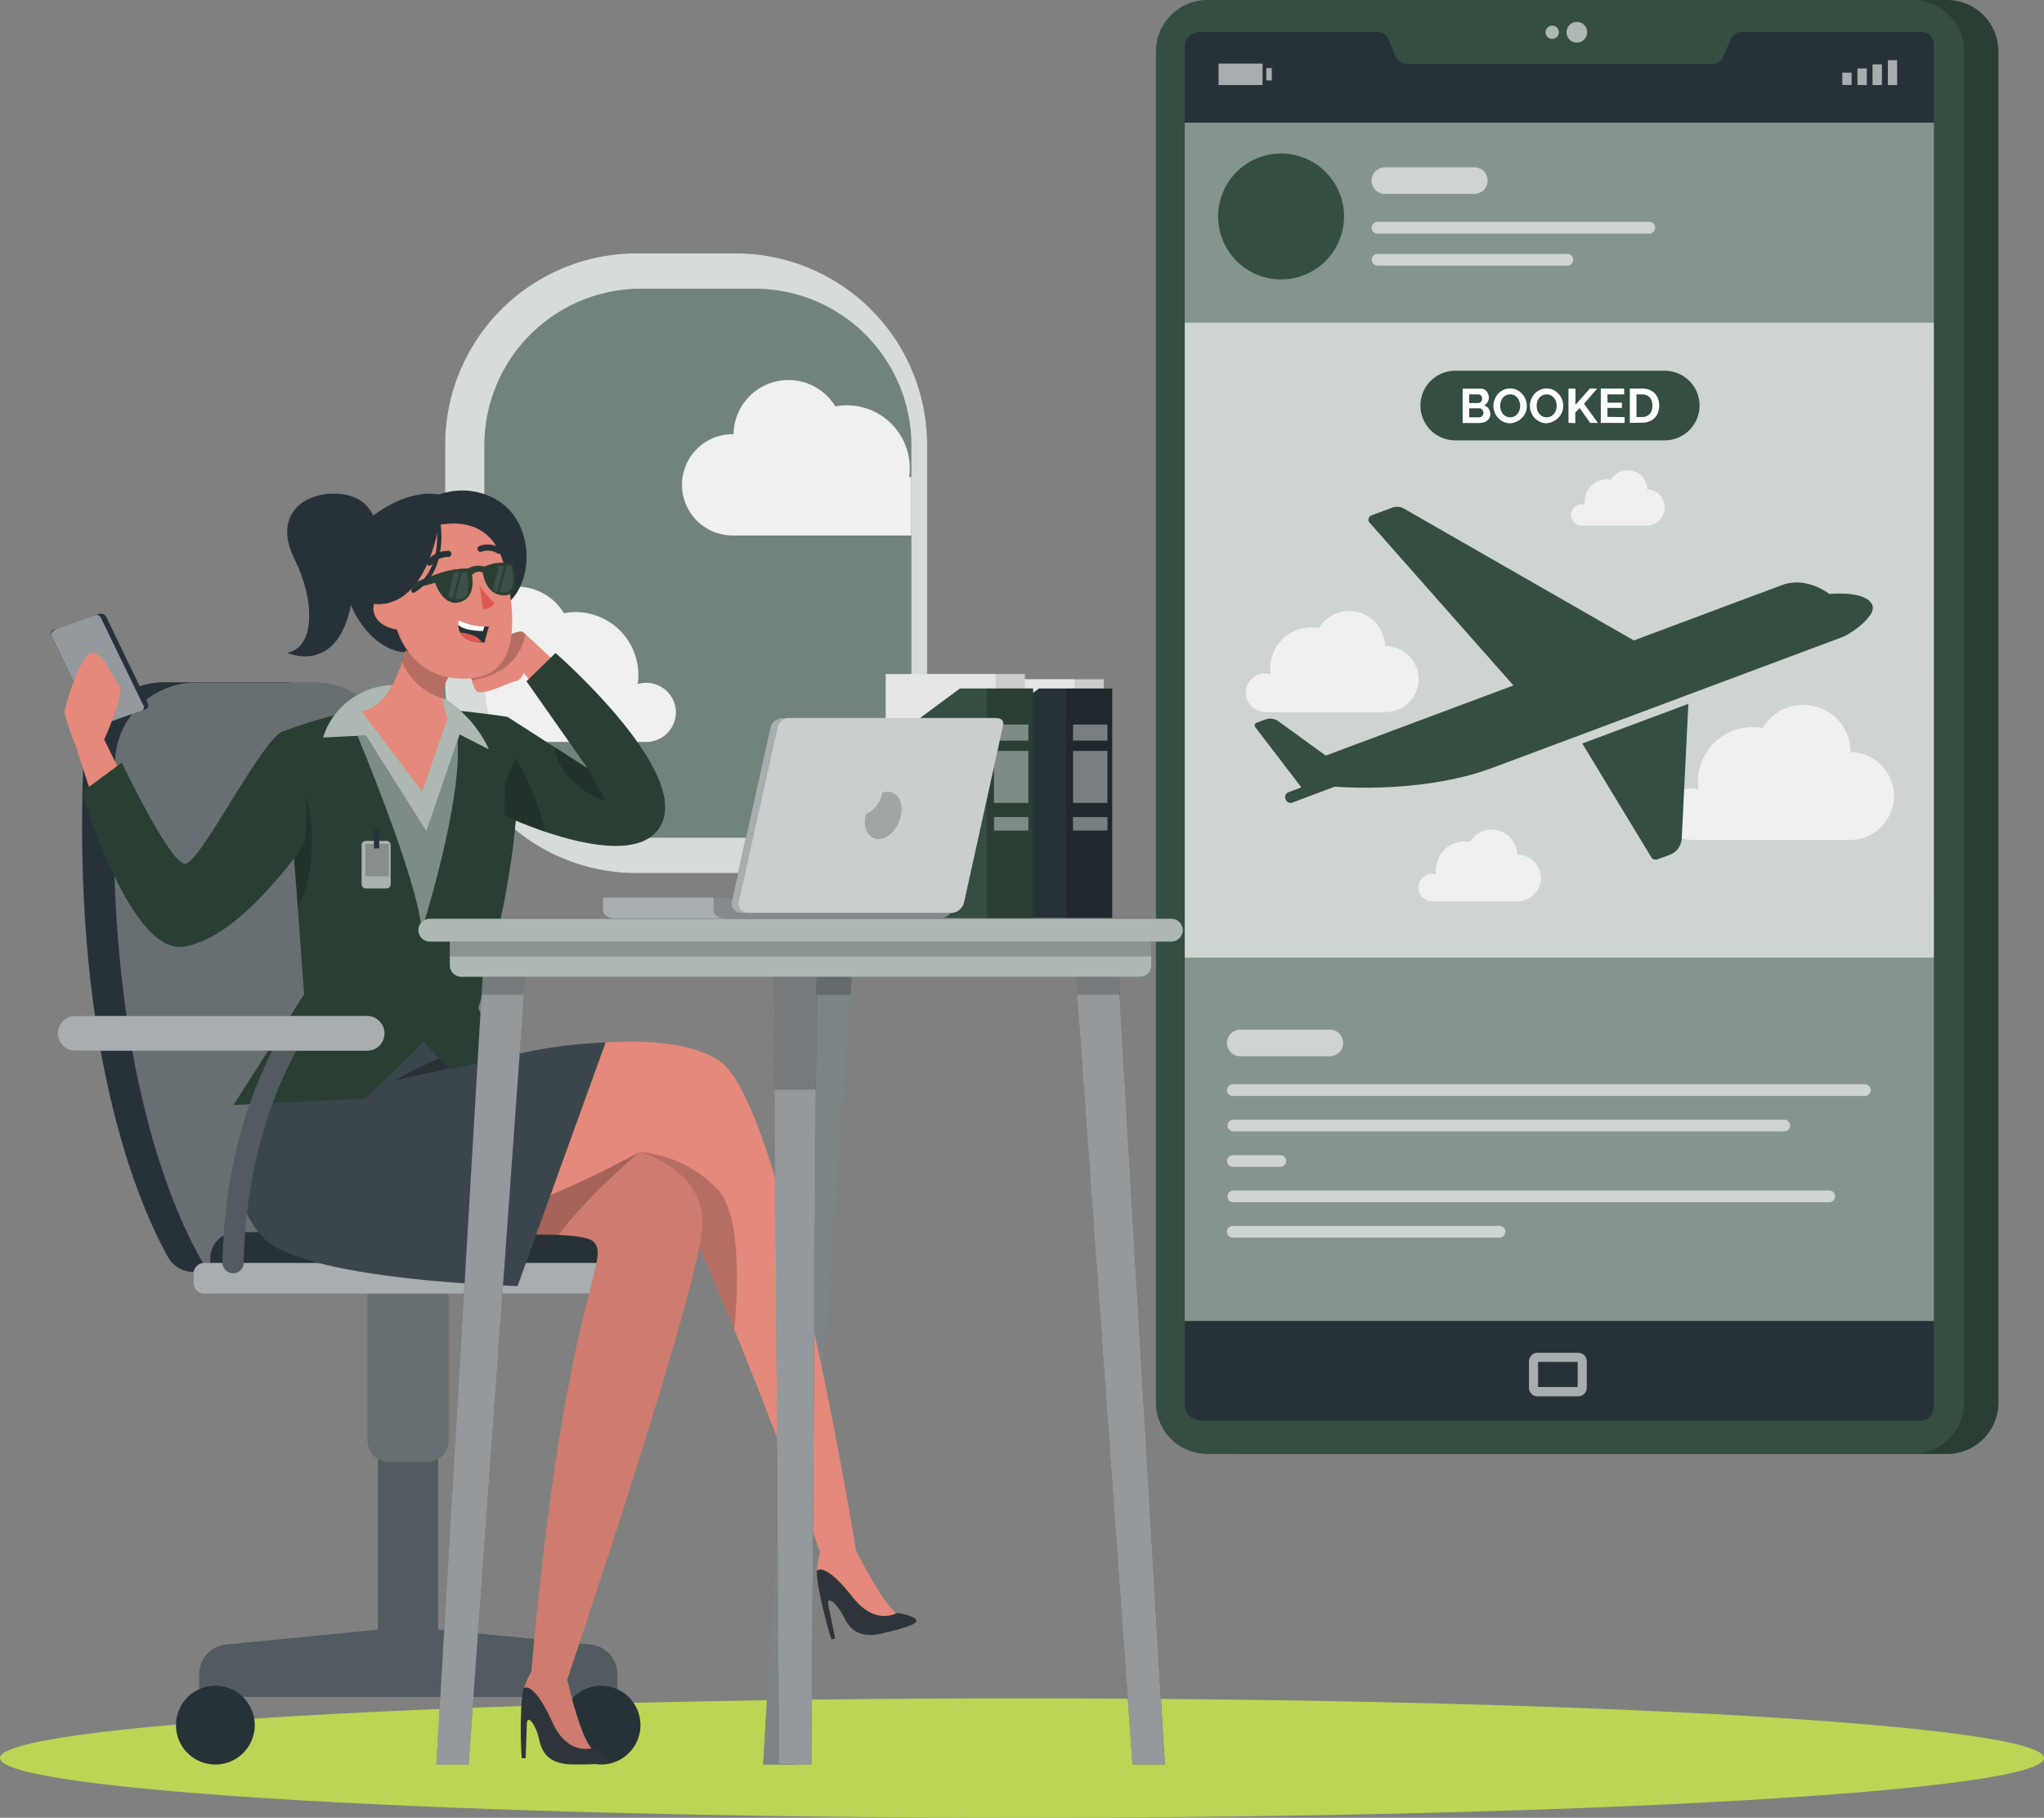 <svg xmlns="http://www.w3.org/2000/svg" width="242.215" height="215.35" viewBox="0 0 242.215 215.35">
  <rect x="0" y="0" width="242.215" height="215.35" fill="#808080" stroke="none"/>
  <g id="fast-booking" transform="translate(-26.484 -13.117)">
    <path id="Trazado_229" data-name="Trazado 229" d="M147.591,179.3c66.886,0,121.107-3.165,121.107-7.071s-54.221-7.071-121.107-7.071-121.107,3.165-121.107,7.071S80.705,179.3,147.591,179.3Z" transform="translate(0 49.163)" fill="#bbd654"/>
    <path id="Trazado_230" data-name="Trazado 230" d="M100.772,35.8H89.03A22.687,22.687,0,0,0,66.344,58.482V86.534A22.686,22.686,0,0,0,89.03,109.221h11.743A22.686,22.686,0,0,0,123.46,86.534V58.482A22.687,22.687,0,0,0,100.773,35.8Z" transform="translate(12.889 7.333)" fill="#344e41"/>
    <path id="Trazado_231" data-name="Trazado 231" d="M100.772,35.8H89.03A22.687,22.687,0,0,0,66.344,58.482V86.534A22.686,22.686,0,0,0,89.03,109.221h11.743A22.686,22.686,0,0,0,123.46,86.534V58.482A22.687,22.687,0,0,0,100.773,35.8Z" transform="translate(12.889 7.333)" fill="#fff" opacity="0.8"/>
    <path id="Trazado_232" data-name="Trazado 232" d="M101.891,38.968H88.418A18.557,18.557,0,0,0,69.861,57.526V85.44A18.557,18.557,0,0,0,88.418,104H101.89A18.557,18.557,0,0,0,120.449,85.44V57.524a18.557,18.557,0,0,0-18.557-18.557Z" transform="translate(14.026 8.359)" fill="#344e41"/>
    <path id="Trazado_233" data-name="Trazado 233" d="M120.45,57.526v27.94a18.556,18.556,0,0,1-18.559,18.557H88.42A18.564,18.564,0,0,1,69.856,85.465V57.524A18.557,18.557,0,0,1,88.413,38.967h13.473A18.559,18.559,0,0,1,120.45,57.524Z" transform="translate(14.024 8.359)" fill="#fff" opacity="0.3"/>
    <path id="Trazado_234" data-name="Trazado 234" d="M120.45,58.6v6.953H99.277a6,6,0,1,1,0-12h.106a6.508,6.508,0,0,1,12.066-3.291,7.445,7.445,0,0,1,8.739,8.4Zm-27.9,27.9a3.516,3.516,0,0,1-3.41,3.511H71.324a18.379,18.379,0,0,1-1.468-7.19V72.884a6.5,6.5,0,0,1,9.426,1.874,7.714,7.714,0,0,1,1.374-.131,7.452,7.452,0,0,1,7.371,8.526,3.582,3.582,0,0,1,1.006-.144A3.517,3.517,0,0,1,92.555,86.5Z" transform="translate(14.024 11.002)" fill="#f0f0f0"/>
    <path id="Trazado_235" data-name="Trazado 235" d="M139.156,185.368h83.587a6.09,6.09,0,0,0,6.09-6.09V19.206a6.09,6.09,0,0,0-6.089-6.089H139.156a6.09,6.09,0,0,0-6.09,6.09V179.278a6.09,6.09,0,0,0,6.09,6.09Z" transform="translate(34.463 0)" fill="#344e41"/>
    <path id="Trazado_236" data-name="Trazado 236" d="M139.156,185.368h83.587a6.09,6.09,0,0,0,6.09-6.09V19.206a6.09,6.09,0,0,0-6.089-6.089H139.156a6.09,6.09,0,0,0-6.09,6.09V179.278a6.09,6.09,0,0,0,6.09,6.09Z" transform="translate(34.463 0)" opacity="0.2"/>
    <path id="Trazado_237" data-name="Trazado 237" d="M136.084,185.368h83.587a6.09,6.09,0,0,0,6.09-6.09V19.206a6.09,6.09,0,0,0-6.089-6.089H136.084a6.09,6.09,0,0,0-6.09,6.09V179.278a6.09,6.09,0,0,0,6.09,6.09Z" transform="translate(33.47 0)" fill="#344e41"/>
    <path id="Trazado_238" data-name="Trazado 238" d="M132.576,17.947v160.4a2.018,2.018,0,0,0,2.161,2.156h84.8c1.219,0,1.812-.75,1.812-1.961V17.772c0-1.051-.457-1.8-1.506-1.8h-21.2a1.405,1.405,0,0,0-1.362.868l-.881,2.074a1.409,1.409,0,0,1-1.362.85h-36.1a1.425,1.425,0,0,1-1.36-.88l-.881-2.062a1.392,1.392,0,0,0-1.362-.85H134.445a1.826,1.826,0,0,0-1.869,1.974Z" transform="translate(34.303 0.923)" fill="#263238"/>
    <path id="Trazado_239" data-name="Trazado 239" d="M178.057,17.528a1.224,1.224,0,1,0-1.224-1.224,1.224,1.224,0,0,0,1.224,1.224Zm-3.7-1.224a.787.787,0,1,0,.559-.753A.793.793,0,0,0,174.353,16.3Zm3.8,157.523V176.8h-4.691v-2.974Zm.062-1.081H173.4a1.021,1.021,0,0,0-1.019,1.019v3.123a1.015,1.015,0,0,0,1.019,1.018h4.816a1.022,1.022,0,0,0,1.018-1.018v-3.123a1.019,1.019,0,0,0-1.018-1.019Zm32.4-151.663h-1.105v1.469h1.105Zm1.8-.487h-1.105v1.961h1.105Zm1.793-.494H213.1v2.455h1.105Zm1.8-.487h-1.1v2.942h1.1Zm-74.755,2.4h.656V20.552h-.656v1.469Zm-.443-2H135.6v2.541h5.209Z" transform="translate(35.283 0.635)" fill="#fff" opacity="0.6"/>
    <path id="Trazado_240" data-name="Trazado 240" d="M221.346,24.1H132.575V166.06h88.771V24.095Z" transform="translate(34.304 3.55)" fill="#344e41"/>
    <path id="Trazado_241" data-name="Trazado 241" d="M221.346,24.1H132.575V166.06h88.771V24.095Z" transform="translate(34.304 3.55)" fill="#fff" opacity="0.4"/>
    <path id="Trazado_242" data-name="Trazado 242" d="M143.022,41.778a7.459,7.459,0,1,0-7.459-7.459,7.459,7.459,0,0,0,7.459,7.459Z" transform="translate(35.27 4.444)" fill="#344e41"/>
    <path id="Trazado_243" data-name="Trazado 243" d="M166.9,31.24H156.285a1.571,1.571,0,0,1,0-3.142H166.9a1.571,1.571,0,0,1,0,3.142Zm20.644,4.71H155.417a.691.691,0,0,1-.693-.693.7.7,0,0,1,.693-.7h32.131a.7.7,0,1,1,0,1.393Zm-9.638,3.791H155.424a.7.7,0,0,1-.49-1.188.679.679,0,0,1,.49-.2H177.91a.7.7,0,0,1,.64.427.7.7,0,0,1-.373.912.7.7,0,0,1-.267.053Zm43.436,6.765H132.575v75.216h88.771Z" transform="translate(34.304 4.844)" fill="#fff" opacity="0.6"/>
    <path id="Trazado_244" data-name="Trazado 244" d="M187.765,95.96a3.052,3.052,0,0,1,3.922-2.917,6.465,6.465,0,0,1,6.384-7.39,6.343,6.343,0,0,1,1.194.112,5.622,5.622,0,0,1,10.456,2.848h.094a5.2,5.2,0,0,1,0,10.394H190.726a3.042,3.042,0,0,1-2.96-3.048ZM138.046,81.581a2.279,2.279,0,0,1,2.948-2.191,4.846,4.846,0,0,1,4.8-5.553,4.615,4.615,0,0,1,.893.087,4.235,4.235,0,0,1,7.851,2.136h.081a3.9,3.9,0,0,1,0,7.808H140.251a2.3,2.3,0,0,1-2.2-2.287Zm38.538-21.068a1.251,1.251,0,0,1,1.605-1.2,3.658,3.658,0,0,1,0-.381,2.649,2.649,0,0,1,3.136-2.6,2.311,2.311,0,0,1,4.29,1.167h.044a2.136,2.136,0,0,1,0,4.266H177.8a1.249,1.249,0,0,1-1.212-1.249Zm-18.07,44.148a1.638,1.638,0,0,1,.472-1.149,1.6,1.6,0,0,1,1.146-.476,1.7,1.7,0,0,1,.468.07,3.431,3.431,0,0,1,4.022-3.873,3,3,0,0,1,5.566,1.518h.044a2.767,2.767,0,1,1,0,5.534H160.089a1.616,1.616,0,0,1-1.575-1.624Z" transform="translate(36.073 13.61)" fill="#f0f0f0"/>
    <g id="Grupo_9" data-name="Grupo 9" transform="translate(175.166 73.154)">
      <path id="Trazado_245" data-name="Trazado 245" d="M199.45,65.571,144.621,86.058l1.249,3.348s10.556,1.086,19.363-2.217l41.3-15.429c1.249-.463,4.124-2.586,3.63-3.8-.725-1.8-5.091-1.331-5.091-1.331S202.373,64.472,199.45,65.571Z" transform="translate(-136.967 -56.295)" fill="#344e41"/>
      <path id="Trazado_246" data-name="Trazado 246" d="M150.333,90.186l-8.689-6.291a1.667,1.667,0,0,0-1.555-.205l-1.024.38a.34.34,0,0,0-.221.385.33.33,0,0,0,.065.146l5.459,7.128-1.493.562a.635.635,0,0,0-.377.337.7.7,0,0,0,.334.883.626.626,0,0,0,.505,0l6.909-2.581.087-.749ZM187.51,76.468,156.541,58.71a1.644,1.644,0,0,0-1.411-.119l-2.461.918a.535.535,0,0,0-.218.856l18.813,21.287Zm-9.85,10.063,12.566-4.7L189.44,97.78a2.188,2.188,0,0,1-1.412,1.931l-1.456.543a.625.625,0,0,1-.744-.255Z" transform="translate(-138.837 -58.485)" fill="#344e41"/>
    </g>
    <path id="Trazado_247" data-name="Trazado 247" d="M148.543,108.441H137.924a1.571,1.571,0,0,1,0-3.143h10.619a1.571,1.571,0,1,1,0,3.143Zm63.405,4.71h-74.9a.693.693,0,0,1-.693-.693.7.7,0,0,1,.693-.7h74.892a.7.7,0,0,1,.693.7.692.692,0,0,1-.687.693Zm-9.638,4.2H137.049a.7.7,0,0,1,0-1.392H202.31a.7.7,0,1,1,0,1.392Zm-59.639,4.191h-5.622a.691.691,0,0,1-.687-.68.7.7,0,0,1,.693-.7h5.622a.69.69,0,0,1-.007,1.38Zm65.054,4.2H137.049a.7.7,0,0,1,0-1.393h70.676a.693.693,0,0,1,.693.693A.7.7,0,0,1,207.725,125.736Zm-39.082,4.191H137.049a.693.693,0,0,1,0-1.387h31.587a.693.693,0,0,1,.007,1.387Z" transform="translate(35.527 29.806)" fill="#fff" opacity="0.6"/>
    <path id="Trazado_248" data-name="Trazado 248" d="M182.631,54.552H157.8a4.122,4.122,0,0,1,0-8.244h24.835a4.122,4.122,0,1,1,0,8.244Z" transform="translate(41.126 10.732)" fill="#344e41"/>
    <path id="Trazado_249" data-name="Trazado 249" d="M160.732,50.935a.929.929,0,0,1-.1.45.971.971,0,0,1-.287.331,1.4,1.4,0,0,1-.413.2,1.943,1.943,0,0,1-.512.069h-1.961V47.918h2.174a.8.8,0,0,1,.386.094,1.023,1.023,0,0,1,.475.569,1.08,1.08,0,0,1-.081.93.888.888,0,0,1-.438.388,1.051,1.051,0,0,1,.556.368,1.1,1.1,0,0,1,.2.668Zm-2.5-2.342v1.024h1.049a.462.462,0,0,0,.453-.31.5.5,0,0,0,.029-.2.552.552,0,0,0-.126-.375.426.426,0,0,0-.318-.138h-1.088Zm1.687,2.193a.609.609,0,0,0-.138-.381.556.556,0,0,0-.15-.119.379.379,0,0,0-.188-.044h-1.212V51.31H159.4a.553.553,0,0,0,.206-.037.428.428,0,0,0,.163-.112.53.53,0,0,0,.106-.168.452.452,0,0,0,.062-.206h-.019Zm3.167,1.224a1.826,1.826,0,0,1-.813-.175,1.928,1.928,0,0,1-.625-.463,2.059,2.059,0,0,1-.4-.662,2.091,2.091,0,0,1,.007-1.536,2.217,2.217,0,0,1,.418-.662,2,2,0,0,1,.625-.45,1.846,1.846,0,0,1,.794-.168,1.792,1.792,0,0,1,.806.175,2.144,2.144,0,0,1,.625.474,2.433,2.433,0,0,1,.4.662,2.147,2.147,0,0,1,.143.757,2.016,2.016,0,0,1-.15.774,2.087,2.087,0,0,1-1.038,1.075A1.873,1.873,0,0,1,163.087,52.01Zm-1.18-2.062a1.559,1.559,0,0,0,.081.512,1.3,1.3,0,0,0,.232.431,1.079,1.079,0,0,0,.368.306,1.2,1.2,0,0,0,1.012,0,1.243,1.243,0,0,0,.368-.312,1.374,1.374,0,0,0,.232-.437,1.685,1.685,0,0,0,.075-.5,1.531,1.531,0,0,0-.319-.942,1.082,1.082,0,0,0-.862-.413,1.121,1.121,0,0,0-.512.119,1.109,1.109,0,0,0-.369.306,1.61,1.61,0,0,0-.232.437,1.69,1.69,0,0,0-.074.494Zm5.5,2.062a1.8,1.8,0,0,1-.806-.175,1.928,1.928,0,0,1-.625-.463,2.069,2.069,0,0,1-.406-.662,2.113,2.113,0,0,1-.143-.762,1.928,1.928,0,0,1,.156-.774,2.21,2.21,0,0,1,.412-.662,2.113,2.113,0,0,1,.625-.45,1.879,1.879,0,0,1,.794-.168,1.788,1.788,0,0,1,.806.175,2.146,2.146,0,0,1,1.162,1.874,2.017,2.017,0,0,1-.151.774,2.08,2.08,0,0,1-1.036,1.075,1.913,1.913,0,0,1-.787.218Zm-1.174-2.062a1.756,1.756,0,0,0,.074.512,1.3,1.3,0,0,0,.238.431,1.032,1.032,0,0,0,.368.306,1.184,1.184,0,0,0,1.006,0,1.249,1.249,0,0,0,.375-.312,1.356,1.356,0,0,0,.225-.437,1.536,1.536,0,0,0,.082-.5,1.73,1.73,0,0,0-.082-.506,1.455,1.455,0,0,0-.237-.437,1.108,1.108,0,0,0-.868-.413,1.1,1.1,0,0,0-.506.119,1.214,1.214,0,0,0-.376.306,1.413,1.413,0,0,0-.225.437,1.69,1.69,0,0,0-.074.494ZM170,51.973v-4.06h.824v1.929l1.706-1.936h.868l-1.556,1.805,1.649,2.262h-.917l-1.249-1.761-.519.543V52l-.806-.03Zm6.652-.682v.682H173.83V47.906H176.6V48.6h-1.98v.981h1.711V50.2h-1.711v1.061l2.037.026Zm.618.682V47.906h1.474a2.228,2.228,0,0,1,.875.163,1.833,1.833,0,0,1,.625.43,1.775,1.775,0,0,1,.375.626,2.3,2.3,0,0,1,.131.781,2.382,2.382,0,0,1-.143.843,1.743,1.743,0,0,1-1.037,1.049,2.167,2.167,0,0,1-.824.15Zm2.68-2.043a1.68,1.68,0,0,0-.081-.537,1.153,1.153,0,0,0-.232-.418,1.055,1.055,0,0,0-.381-.275,1.248,1.248,0,0,0-.512-.1h-.687v2.68h.687a1.252,1.252,0,0,0,.519-.106,1.051,1.051,0,0,0,.374-.282,1.215,1.215,0,0,0,.232-.423,1.681,1.681,0,0,0,.081-.525v-.013Z" transform="translate(42.35 11.245)" fill="#fff"/>
    <path id="Trazado_250" data-name="Trazado 250" d="M47.5,166.954,65.5,165.188V139.9h7.133v25.285L90.7,166.954a3.511,3.511,0,0,1,3.16,3.492v2.7H44.33v-2.7a3.507,3.507,0,0,1,3.173-3.492Z" transform="translate(5.77 40.994)" fill="#263238"/>
    <path id="Trazado_251" data-name="Trazado 251" d="M47.5,166.954,65.5,165.188V139.9h7.133v25.285L90.7,166.954a3.511,3.511,0,0,1,3.16,3.492v2.7H44.33v-2.7a3.507,3.507,0,0,1,3.173-3.492Z" transform="translate(5.77 40.994)" fill="#fff" opacity="0.2"/>
    <path id="Trazado_252" data-name="Trazado 252" d="M92.618,185.336a4.665,4.665,0,1,0-4.664-4.665,4.665,4.665,0,0,0,4.664,4.665Zm-45.708,0a4.665,4.665,0,1,0-4.665-4.665,4.665,4.665,0,0,0,4.665,4.665Zm25-35.816H67.541a2.581,2.581,0,0,1-2.581-2.579V127h9.564v19.926a2.576,2.576,0,0,1-2.611,2.6Z" transform="translate(5.096 36.822)" fill="#263238"/>
    <path id="Trazado_253" data-name="Trazado 253" d="M66.363,149.519H61.991a2.581,2.581,0,0,1-2.581-2.579V127h9.564v19.926a2.576,2.576,0,0,1-2.611,2.6Z" transform="translate(10.647 36.822)" fill="#fff" opacity="0.3"/>
    <path id="Trazado_254" data-name="Trazado 254" d="M67.23,83.757c.107,17.278,1.875,52.612,14.305,60.294H47.018a3.435,3.435,0,0,1-2.992-1.748C40.972,136.886,32.57,118.616,34,83.432a9.638,9.638,0,0,1,9.638-9.238H57.587a9.637,9.637,0,0,1,9.645,9.563Z" transform="translate(2.377 19.749)" fill="#263238"/>
    <path id="Trazado_255" data-name="Trazado 255" d="M70.063,83.749c.106,17.276,1.874,52.612,14.3,60.294H47.933S35.091,126.278,36.827,83.455a9.638,9.638,0,0,1,9.638-9.237H60.419A9.638,9.638,0,0,1,70.063,83.749Z" transform="translate(3.292 19.757)" fill="#263238"/>
    <path id="Trazado_256" data-name="Trazado 256" d="M70.063,83.749c.106,17.276,1.874,52.612,14.3,60.294H47.933S35.091,126.278,36.827,83.455a9.638,9.638,0,0,1,9.638-9.237H60.419A9.638,9.638,0,0,1,70.063,83.749Z" transform="translate(3.292 19.757)" fill="#fff" opacity="0.3"/>
    <path id="Trazado_257" data-name="Trazado 257" d="M48.435,123.419h41.85a3.12,3.12,0,0,1,3.123,3.123v4.178h-48.1v-4.178a3.124,3.124,0,0,1,3.123-3.123Z" transform="translate(6.088 35.666)" fill="#263238"/>
    <path id="Trazado_258" data-name="Trazado 258" d="M94.615,126.175H45.076a1.256,1.256,0,0,0-1.255,1.256v1.137a1.255,1.255,0,0,0,1.255,1.256H94.615a1.256,1.256,0,0,0,1.255-1.256v-1.137a1.256,1.256,0,0,0-1.255-1.256Z" transform="translate(5.606 36.557)" fill="#263238"/>
    <path id="Trazado_259" data-name="Trazado 259" d="M94.615,126.175H45.076a1.256,1.256,0,0,0-1.255,1.256v1.137a1.255,1.255,0,0,0,1.255,1.256H94.615a1.256,1.256,0,0,0,1.255-1.256v-1.137a1.256,1.256,0,0,0-1.255-1.256Z" transform="translate(5.606 36.557)" fill="#fff" opacity="0.6"/>
    <path id="Trazado_260" data-name="Trazado 260" d="M94.82,194.463h3.823l6.876-95.716h-5.078Z" transform="translate(22.096 27.688)" fill="#263238"/>
    <path id="Trazado_261" data-name="Trazado 261" d="M94.815,194.427h3.83l6.54-90.963.336-4.6h-5.078l-.275,4.6Z" transform="translate(22.095 27.725)" fill="#fff" opacity="0.4"/>
    <path id="Trazado_262" data-name="Trazado 262" d="M98.86,103.232h5.017l.336-4.372H99.135Z" transform="translate(23.403 27.725)" opacity="0.2"/>
    <path id="Trazado_263" data-name="Trazado 263" d="M120.757,168.824l-4.335-.418s-5.091-13.886-10.169-26.316c-4.1-9.994-8.184-19.095-9.576-19.15a6.894,6.894,0,0,0-1.749.368c-7.751,2.268-36,13.98-43.186,6.666-7.969-8.12,3.555-27.634,3.555-27.634s19.17-2.735,20.612,1.593a30.6,30.6,0,0,1,.813,3.885c.218,1.323.368,2.435.368,2.435.594-.15,19.837-5.115,27.42,0C112.224,115.463,120.757,168.824,120.757,168.824Z" transform="translate(7.259 28.574)" fill="#e4897b"/>
    <path id="Trazado_264" data-name="Trazado 264" d="M111.077,159.7a5.779,5.779,0,0,0-1.986-.506s-2.374-1.392-4.722-6.821h-2.643a2.186,2.186,0,0,0-2.037,1.456,1.244,1.244,0,0,0-.074.368,16.191,16.191,0,0,0,.205,1.874,52.888,52.888,0,0,0,1.543,6.246l.45-.113L101,158.261c-.274-1.343,1.137-.05,1.787,1.3s1.656,2.712,4.579,2.043c3.4-.806,4.772-1.3,3.711-1.912Z" transform="translate(23.647 45.027)" fill="#2e353a"/>
    <path id="Trazado_265" data-name="Trazado 265" d="M103.888,151.314s3.3,6.908,5.2,8.238c0,0-2.549,1.525-5.2-1.874-3.429-4.372-4.272-3.123-4.272-3.123a12.405,12.405,0,0,1,.418-2.23c.512-1.424,3.854-1.011,3.854-1.011Z" transform="translate(23.647 44.667)" fill="#e4897b"/>
    <path id="Trazado_266" data-name="Trazado 266" d="M83.274,172.638a5.611,5.611,0,0,0-1.805-.955s-1.973-1.918-2.967-7.746l-2.567-.625a2.172,2.172,0,0,0-2.316.93,1.4,1.4,0,0,0-.164.337,14.865,14.865,0,0,0-.255,1.874,52.518,52.518,0,0,0,.03,6.409h.463l.143-4.03c.057-1.367,1.112.225,1.431,1.693s.962,3.03,3.961,3.074c3.491.037,4.94-.112,4.047-.962Z" transform="translate(15.078 48.546)" fill="#2e353a"/>
    <path id="Trazado_267" data-name="Trazado 267" d="M78.282,162.763s1.568,7.5,3.123,9.245c0,0-2.836.868-4.609-3.042-2.3-5.066-3.4-4.079-3.4-4.079a12.713,12.713,0,0,1,.932-2.068c.811-1.249,3.959-.056,3.959-.056Z" transform="translate(15.167 48.221)" fill="#e4897b"/>
    <path id="Trazado_268" data-name="Trazado 268" d="M78.282,162.763s1.568,7.5,3.123,9.245c0,0-2.836.868-4.609-3.042-2.3-5.066-3.4-4.079-3.4-4.079a12.713,12.713,0,0,1,.932-2.068c.811-1.249,3.959-.056,3.959-.056Z" transform="translate(15.167 48.221)" opacity="0.1"/>
    <path id="Trazado_269" data-name="Trazado 269" d="M95.015,137.306c-4.1-9.994-8.184-19.095-9.576-19.151a6.9,6.9,0,0,0-1.749.369l.057-2.28a14.513,14.513,0,0,1,9.319,4.466C95.746,123.627,95.47,132.147,95.015,137.306Z" transform="translate(18.497 33.346)" opacity="0.2"/>
    <path id="Trazado_270" data-name="Trazado 270" d="M61.46,127.148s21.723-2.279,23.991-.318c2.373,2.055-3.361,6.2-7.3,50.863l4.116,1.442S98.6,130.928,98.443,124.525s-7.5-8.276-7.5-8.276-14.323,8.276-29.488,10.9Z" transform="translate(11.309 33.347)" fill="#e4897b"/>
    <path id="Trazado_271" data-name="Trazado 271" d="M98.443,124.524c.156,6.4-16.171,54.611-16.171,54.611l-4.116-1.444c3.934-44.66,9.668-48.808,7.3-50.863-.512-.443-2.043-.668-4.092-.749a126,126,0,0,0-13.26.48c-3.749.288-6.641.588-6.641.588q2.871-.5,5.69-1.249a108,108,0,0,0,23.786-9.645s7.351,1.869,7.507,8.271Z" transform="translate(11.309 33.349)" opacity="0.1"/>
    <path id="Trazado_272" data-name="Trazado 272" d="M89.545,116.253c-.3.257-6.34,5.422-9.576,9.826a126,126,0,0,0-13.26.48l-.95-.655a108.016,108.016,0,0,0,23.786-9.651Z" transform="translate(12.699 33.349)" opacity="0.2"/>
    <path id="Trazado_273" data-name="Trazado 273" d="M91.35,107.238,80.919,136.095s-25.129-.625-30.069-5.677-3.212-13.473.625-19.4,23.11-7.039,23.11-7.039l4.1,5.178A56.851,56.851,0,0,1,91.35,107.238Z" transform="translate(6.897 29.379)" fill="#263238"/>
    <path id="Trazado_274" data-name="Trazado 274" d="M91.35,107.238,80.919,136.095s-25.129-.625-30.069-5.677-3.212-13.473.625-19.4,23.11-7.039,23.11-7.039l2.4,3.066,1.575,1.986.1.126A57.283,57.283,0,0,1,91.35,107.238Z" transform="translate(6.897 29.379)" fill="#fff" opacity="0.1"/>
    <path id="Trazado_275" data-name="Trazado 275" d="M74.056,108.28l-12.318,2.755a67.389,67.389,0,0,1,10.743-4.742l1.575,1.986Z" transform="translate(11.399 30.128)" opacity="0.3"/>
    <path id="Trazado_276" data-name="Trazado 276" d="M76.407,112.053l2.386,6.028-5.8,1.249-3.079-3.21-6.871,6.7-15.646.75,8.369-13.117-.749-10.225L54.146,88.8l-.725-9.532s7.908-3.216,14.517-2.872,11.868,1.186,11.868,1.186C83.908,87.449,76.407,112.053,76.407,112.053Z" transform="translate(6.761 20.454)" fill="#344e41"/>
    <path id="Trazado_277" data-name="Trazado 277" d="M76.407,112.053l2.386,6.028-5.8,1.249-3.079-3.21-6.871,6.7-15.646.75,8.369-13.117-.749-10.225L54.146,88.8l-.725-9.532s7.908-3.216,14.517-2.872,11.868,1.186,11.868,1.186C83.908,87.449,76.407,112.053,76.407,112.053Z" transform="translate(6.761 20.454)" opacity="0.2"/>
    <path id="Trazado_278" data-name="Trazado 278" d="M42.527,78.672a.5.5,0,0,1-.294.712l-5.391,1.874a.662.662,0,0,1-.8-.331L31.12,70.72a.566.566,0,0,1,.277-.781l5.39-1.873a.744.744,0,0,1,.824.4l4.916,10.2Z" transform="translate(1.478 17.763)" fill="#263238"/>
    <path id="Trazado_279" data-name="Trazado 279" d="M36.981,68.557l5,10.313a.43.43,0,0,1-.25.655l-4.566,1.6c-.307.106-.932.132-1.068-.156l-5-10.349c-.138-.294.3-.719.625-.826l4.566-1.6a.588.588,0,0,1,.693.363Z" transform="translate(1.483 17.803)" fill="#fff" opacity="0.5"/>
    <path id="Trazado_280" data-name="Trazado 280" d="M40.6,89.748l-3.641-7.289s2.579-5.665,1.792-6.465-1.667-3.592-3.123-3.817-3.367,6.54-3.367,7.114a32.222,32.222,0,0,0,1.363,4.016L36.833,93.3ZM91.506,74.3l-2.717,2.967-2.1-2.717s-.369.924-.937.974-4.067,1.874-4.7,1.169a3.573,3.573,0,0,1-.519-1.249,25.322,25.322,0,0,1-.543-2.868s5.9-3.4,6.577-2.866c.075.056.188.156.331.281C88.109,71.06,91.506,74.3,91.506,74.3Z" transform="translate(1.868 18.279)" fill="#e4897b"/>
    <path id="Trazado_281" data-name="Trazado 281" d="M75.235,69.985c-.381,1.874-1.724,4.716-6.365,5.452a25.316,25.316,0,0,1-.543-2.866s5.9-3.4,6.577-2.866C74.979,69.76,75.092,69.861,75.235,69.985Z" transform="translate(13.53 18.279)" opacity="0.2"/>
    <path id="Trazado_282" data-name="Trazado 282" d="M90.329,91.718c-1.874,4.2-8.983,2.673-13.867,1.019a50.4,50.4,0,0,1-4.841-1.924L71.74,87l.243-7.877,5.585,3.58,3.954,2.536-7.24-10.313,3.435-3.348S93.3,85.134,90.329,91.718Z" transform="translate(14.595 18.902)" fill="#344e41"/>
    <path id="Trazado_283" data-name="Trazado 283" d="M90.329,91.718c-1.874,4.2-8.983,2.673-13.867,1.019a50.4,50.4,0,0,1-4.841-1.924L71.74,87l.243-7.877,5.585,3.58,3.954,2.536-7.24-10.313,3.435-3.348S93.3,85.134,90.329,91.718Z" transform="translate(14.595 18.902)" opacity="0.2"/>
    <path id="Trazado_284" data-name="Trazado 284" d="M76.463,90.017a50.409,50.409,0,0,1-4.842-1.923l.119-3.817,1.249-2.967a28.208,28.208,0,0,1,3.472,8.708Zm7.188-3.61s-5.465-1.824-6.065-6.426l3.954,2.536Z" transform="translate(14.595 21.62)" opacity="0.2"/>
    <path id="Trazado_285" data-name="Trazado 285" d="M59.357,94.031h2.461a.494.494,0,0,0,.494-.494V88.89a.494.494,0,0,0-.494-.494H59.357a.494.494,0,0,0-.494.494v4.648A.494.494,0,0,0,59.357,94.031Z" transform="translate(10.47 24.341)" fill="#fff" opacity="0.6"/>
    <path id="Trazado_286" data-name="Trazado 286" d="M59.2,92.5H62V88.67H59.2V92.5Z" transform="translate(10.578 24.43)" opacity="0.2"/>
    <path id="Trazado_287" data-name="Trazado 287" d="M60.591,87.367h-.619v2.255h.619Z" transform="translate(10.828 24.008)" fill="#263238"/>
    <path id="Trazado_288" data-name="Trazado 288" d="M53.364,97.61,52.5,86.185l1.874-1.711s2.055,6.8-1.006,13.136Z" transform="translate(8.411 23.073)" opacity="0.2"/>
    <path id="Trazado_289" data-name="Trazado 289" d="M58.31,78.55s7.315,17.271,7.859,23.6c0,0,4.816-15.053,4.241-22.486l-12.1-1.118Z" transform="translate(10.291 21.158)" fill="#fff" opacity="0.4"/>
    <path id="Trazado_290" data-name="Trazado 290" d="M55.417,80.659a8.867,8.867,0,0,1,9.369-6.177c7.421.619,10.276,7.583,10.276,7.583L71.59,80.291,67.654,91.765,60.483,80.41l-5.066.249Z" transform="translate(9.355 19.829)" fill="#344e41"/>
    <path id="Trazado_291" data-name="Trazado 291" d="M55.417,80.659a8.867,8.867,0,0,1,9.369-6.177c7.421.619,10.276,7.583,10.276,7.583L71.59,80.291,67.654,91.765,60.483,80.41l-5.066.249Z" transform="translate(9.355 19.829)" fill="#fff" opacity="0.6"/>
    <path id="Trazado_292" data-name="Trazado 292" d="M62.6,60.665s-.349-3.123-4.466-3.343-7.576,2.673-5.108,7.64,2.547,10.525-.824,11.206c0,0,6.621,3.066,7.826-7.358Z" transform="translate(8.314 14.29)" fill="#263238"/>
    <path id="Trazado_293" data-name="Trazado 293" d="M72.04,59.232s-3.842-4.7-11.243.625S59.2,76.409,64.976,76.1,72.04,59.232,72.04,59.232Z" transform="translate(9.966 14.291)" fill="#263238"/>
    <path id="Trazado_294" data-name="Trazado 294" d="M68.494,77.317a5.949,5.949,0,0,0,.586,2.322l-3.036,8.745-7.2-9.544c2.567-.331,4.067-3.5,4.834-5.852a19.871,19.871,0,0,0,.625-2.5v-.082l.163.094,5.8,3.267a3.917,3.917,0,0,0-1.773,3.547Z" transform="translate(10.465 18.525)" fill="#e4897b"/>
    <path id="Trazado_295" data-name="Trazado 295" d="M69.115,73.75A3.917,3.917,0,0,0,67.3,77.3a7.494,7.494,0,0,1-4.809-4.327,19.835,19.835,0,0,0,.625-2.5h.181Z" transform="translate(11.642 18.545)" opacity="0.2"/>
    <path id="Trazado_296" data-name="Trazado 296" d="M63.5,59.133s4.372-3.748,9.42-1.249,5,10.038,1.605,12.611S63.5,59.133,63.5,59.133Z" transform="translate(11.968 14.197)" fill="#263238"/>
    <path id="Trazado_297" data-name="Trazado 297" d="M67.3,59.819c5.3-.525,7.282,2.141,8.214,7.563,1.161,6.772.131,11.775-6.641,10.969C59.675,77.27,58.495,60.692,67.3,59.818Z" transform="translate(11.256 15.08)" fill="#e4897b"/>
    <path id="Trazado_298" data-name="Trazado 298" d="M69.427,65.552a11.129,11.129,0,0,0,1.755,2.042,1.456,1.456,0,0,1-1.337.737l-.418-2.779Z" transform="translate(13.885 16.955)" fill="#de5753"/>
    <path id="Trazado_299" data-name="Trazado 299" d="M67.2,65.644c.049.431-.144.813-.431.85s-.569-.287-.625-.724.138-.813.425-.85S67.147,65.207,67.2,65.644Z" transform="translate(12.822 16.749)" fill="#263238"/>
    <path id="Trazado_300" data-name="Trazado 300" d="M66.382,65.14l.9-.487S66.913,65.509,66.382,65.14Zm6.127-.069c.057.437-.136.819-.423.85s-.569-.287-.626-.719.138-.818.431-.85S72.454,64.641,72.509,65.071Z" transform="translate(12.901 16.566)" fill="#263238"/>
    <path id="Trazado_301" data-name="Trazado 301" d="M70.455,64.495l.9-.487S70.98,64.876,70.455,64.495Z" transform="translate(14.218 16.455)" fill="#263238"/>
    <path id="Trazado_302" data-name="Trazado 302" d="M67.169,62.889a2.779,2.779,0,0,0-2.217,1.032M71,62.283a2.5,2.5,0,0,1,2.157.225" transform="translate(12.438 15.85)" fill="none" stroke="#263238" stroke-linecap="round" stroke-linejoin="round" stroke-width="0.725"/>
    <path id="Trazado_303" data-name="Trazado 303" d="M62.788,69.805s2.049-4.6,1.337-7.92c0,0,10.075-5.329,11.649,5.278,0,0,.087-9.569-9.038-8.876S58.965,72.3,64.062,75.808c0,0-2.536-3.123-1.274-6Z" transform="translate(10.855 14.594)" fill="#263238"/>
    <path id="Trazado_304" data-name="Trazado 304" d="M63.811,68.232a2.348,2.348,0,0,0-2.717-1.874c-1.624.344-2.074,3.791,2.092,4.2C63.786,70.612,64.059,70.006,63.811,68.232Z" transform="translate(10.813 17.203)" fill="#e4897b"/>
    <path id="Trazado_305" data-name="Trazado 305" d="M71.154,69.405a13.08,13.08,0,0,0-.5,1.874H70.31c-1.555-.05-2.26-.588-2.567-1.174a1.975,1.975,0,0,1-.218-.925,1.88,1.88,0,0,1,.062-.537,7.44,7.44,0,0,0,3.036.737c.326.025.532.025.532.025Z" transform="translate(13.27 17.954)" fill="#263238"/>
    <path id="Trazado_306" data-name="Trazado 306" d="M70.613,69.38l-.163.549c-1.468-.056-2.5-.287-2.935-.749a1.872,1.872,0,0,1,.062-.537,7.44,7.44,0,0,0,3.036.737Z" transform="translate(13.267 17.954)" fill="#fff"/>
    <path id="Trazado_307" data-name="Trazado 307" d="M70.257,70.922c-1.556-.05-2.263-.588-2.567-1.175a5.2,5.2,0,0,1,1.711.406,1.879,1.879,0,0,1,.855.768Z" transform="translate(13.324 18.311)" fill="#de5753"/>
    <path id="Trazado_308" data-name="Trazado 308" d="M75.658,63.611a5.362,5.362,0,0,0-3.335.344,2.461,2.461,0,0,0-1.937.218,10.934,10.934,0,0,0-3.978.768l-4.142,1.575v.45l4.223-1.088c.349,1.037,1.293,2.624,2.717,2.33,1.874-.388,1.78-2.349,1.637-3.267.4-.462,1.155-.529,1.3-.175.156.813.675,2.686,2.661,2.574s.85-3.729.85-3.729Z" transform="translate(11.57 16.29)" fill="#344e41"/>
    <path id="Trazado_309" data-name="Trazado 309" d="M75.658,63.611a5.362,5.362,0,0,0-3.335.344,2.461,2.461,0,0,0-1.937.218,10.934,10.934,0,0,0-3.978.768l-4.142,1.575v.45l4.223-1.088c.349,1.037,1.293,2.624,2.717,2.33,1.874-.388,1.78-2.349,1.637-3.267.4-.462,1.155-.529,1.3-.175.156.813.675,2.686,2.661,2.574s.85-3.729.85-3.729Z" transform="translate(11.57 16.29)" opacity="0.2"/>
    <g id="Grupo_10" data-name="Grupo 10" transform="translate(79.589 80.139)" opacity="0.3">
      <path id="Trazado_310" data-name="Trazado 310" d="M73.541,63.788l-.831,3.078s1.174.4,1.486-.543a5.766,5.766,0,0,0-.081-2.536,1.63,1.63,0,0,0-.574,0Zm-.269-.025-.831,3.123s-.524-.163-.531-.363l.688-2.655s.48-.087.674-.106Zm-5.029.786-.83,3.079s1.174.394,1.493-.549a5.8,5.8,0,0,0-.089-2.53,1.631,1.631,0,0,0-.574,0Zm-.269-.03-.824,3.123s-.529-.163-.537-.363l.688-2.655s.48-.087.675-.106Z" transform="translate(-66.613 -63.763)" fill="#fff" opacity="0.3"/>
    </g>
    <path id="Trazado_311" data-name="Trazado 311" d="M66.4,59.647s1.249,5.889-2.9,8.407" transform="translate(11.968 15.045)" fill="none" stroke="#263238" stroke-linecap="round" stroke-linejoin="round" stroke-width="0.5"/>
    <path id="Trazado_312" data-name="Trazado 312" d="M68.026,60.836s-1.249,8.926-6.77,9.369-.287-9.519,1.874-11.45C64.129,57.869,67.608,56.652,68.026,60.836Z" transform="translate(10.451 14.474)" fill="#263238"/>
    <path id="Trazado_313" data-name="Trazado 313" d="M57.8,78.55c-2.373.331-9.95,15.735-11.761,15.741s-7.5-11.987-7.5-11.987l-4.7,3.48s5.622,19.224,11.98,18.326c6.871-.975,14.366-12.2,14.366-12.2a32.575,32.575,0,0,0,0-7.4A13.829,13.829,0,0,0,57.8,78.55Z" transform="translate(2.381 21.158)" fill="#344e41"/>
    <path id="Trazado_314" data-name="Trazado 314" d="M57.8,78.55c-2.373.331-9.95,15.735-11.761,15.741s-7.5-11.987-7.5-11.987l-4.7,3.48s5.622,19.224,11.98,18.326c6.871-.975,14.366-12.2,14.366-12.2a32.575,32.575,0,0,0,0-7.4A13.829,13.829,0,0,0,57.8,78.55Z" transform="translate(2.381 21.158)" opacity="0.2"/>
    <path id="Trazado_315" data-name="Trazado 315" d="M128.51,73.934H115.494V94.372H128.51Z" transform="translate(28.781 19.665)" fill="#fff"/>
    <path id="Trazado_316" data-name="Trazado 316" d="M128.51,73.934H115.494V94.372H128.51Z" transform="translate(28.781 19.665)" opacity="0.2"/>
    <path id="Trazado_317" data-name="Trazado 317" d="M125.892,73.934H112.874V94.372h13.018Z" transform="translate(27.934 19.665)" fill="#fff"/>
    <path id="Trazado_318" data-name="Trazado 318" d="M125.892,73.934H112.874V94.372h13.018Z" transform="translate(27.934 19.665)" opacity="0.1"/>
    <path id="Trazado_319" data-name="Trazado 319" d="M130.484,74.755v27.178H112.445V81.683l9.363-6.928Z" transform="translate(27.795 19.93)" fill="#263238"/>
    <path id="Trazado_320" data-name="Trazado 320" d="M127.415,74.755h-5.479v27.178h5.479Z" transform="translate(30.864 19.93)" opacity="0.2"/>
    <path id="Trazado_321" data-name="Trazado 321" d="M126.648,77.979h-4.079v1.906h4.079Zm0,3.124h-4.079v6.164h4.079V81.1Zm0,7.838h-4.079v1.6h4.079Z" transform="translate(31.069 20.973)" fill="#fff" opacity="0.4"/>
    <path id="Trazado_322" data-name="Trazado 322" d="M121.43,73.462H108.414V93.9H121.43Z" transform="translate(26.492 19.512)" fill="#fff"/>
    <path id="Trazado_323" data-name="Trazado 323" d="M121.43,73.462H108.414V93.9H121.43Z" transform="translate(26.492 19.512)" opacity="0.2"/>
    <path id="Trazado_324" data-name="Trazado 324" d="M118.812,73.462H105.794V93.9h13.018Z" transform="translate(25.645 19.512)" fill="#fff"/>
    <path id="Trazado_325" data-name="Trazado 325" d="M118.812,73.462H105.794V93.9h13.018Z" transform="translate(25.645 19.512)" opacity="0.1"/>
    <path id="Trazado_326" data-name="Trazado 326" d="M123.4,74.755v27.178H105.365V81.683l9.363-6.928Z" transform="translate(25.506 19.93)" fill="#344e41"/>
    <path id="Trazado_327" data-name="Trazado 327" d="M120.335,74.755h-5.479v27.178h5.479Z" transform="translate(28.575 19.93)" opacity="0.2"/>
    <path id="Trazado_328" data-name="Trazado 328" d="M119.568,77.979h-4.079v1.906h4.079Zm0,3.124h-4.079v6.164h4.079V81.1Zm0,7.838h-4.079v1.6h4.079Z" transform="translate(28.779 20.973)" fill="#fff" opacity="0.4"/>
    <path id="Trazado_329" data-name="Trazado 329" d="M96.408,194.463h3.823l.63-95.716H95.783Z" transform="translate(22.408 27.688)" fill="#263238"/>
    <path id="Trazado_330" data-name="Trazado 330" d="M95.778,98.86l.1,15.447.524,80.119h3.83l.524-80.119.1-15.447Z" transform="translate(22.406 27.725)" fill="#fff" opacity="0.5"/>
    <path id="Trazado_331" data-name="Trazado 331" d="M95.778,98.86l.1,15.615h4.878l.1-15.615H95.778Z" transform="translate(22.406 27.725)" opacity="0.2"/>
    <path id="Trazado_332" data-name="Trazado 332" d="M65.556,194.463h3.823l6.877-95.716H71.178Z" transform="translate(12.634 27.688)" fill="#263238"/>
    <path id="Trazado_333" data-name="Trazado 333" d="M65.551,194.427h3.83l6.54-90.963.336-4.6H71.179l-.275,4.6Z" transform="translate(12.632 27.725)" fill="#fff" opacity="0.5"/>
    <path id="Trazado_334" data-name="Trazado 334" d="M69.6,103.232h5.015l.337-4.372H69.871Z" transform="translate(13.94 27.725)" opacity="0.2"/>
    <path id="Trazado_335" data-name="Trazado 335" d="M129.578,194.463h3.828l-5.628-95.716H122.7Z" transform="translate(31.111 27.688)" fill="#263238"/>
    <path id="Trazado_336" data-name="Trazado 336" d="M122.7,98.86l.337,4.6,6.54,90.963H133.4l-5.346-90.963-.275-4.6Z" transform="translate(31.111 27.725)" fill="#fff" opacity="0.5"/>
    <path id="Trazado_337" data-name="Trazado 337" d="M127.779,98.86H122.7l.337,4.372h5.015Z" transform="translate(31.111 27.725)" opacity="0.2"/>
    <path id="Trazado_338" data-name="Trazado 338" d="M148.54,101.725H68.114a1.352,1.352,0,0,1-1.35-1.35V96.958h83.125V100.4a1.349,1.349,0,0,1-1.348,1.326Z" transform="translate(13.024 27.11)" fill="#344e41"/>
    <path id="Trazado_339" data-name="Trazado 339" d="M148.54,101.725H68.114a1.352,1.352,0,0,1-1.35-1.35V96.958h83.125V100.4a1.349,1.349,0,0,1-1.348,1.326Z" transform="translate(13.024 27.11)" fill="#fff" opacity="0.6"/>
    <path id="Trazado_340" data-name="Trazado 340" d="M66.764,99.333h83.125v-2.4H66.764Z" transform="translate(13.024 27.102)" opacity="0.2"/>
    <path id="Trazado_341" data-name="Trazado 341" d="M65.3,98.067h87.873a1.35,1.35,0,1,0,0-2.7H65.3a1.35,1.35,0,1,0,0,2.7Z" transform="translate(12.115 26.595)" fill="#344e41"/>
    <path id="Trazado_342" data-name="Trazado 342" d="M65.3,98.067h87.873a1.35,1.35,0,1,0,0-2.7H65.3a1.35,1.35,0,1,0,0,2.7Z" transform="translate(12.115 26.595)" fill="#fff" opacity="0.6"/>
    <path id="Trazado_343" data-name="Trazado 343" d="M121.7,93.456V95.11c0,.494-.85.844-1.343.844H81.759c-.494,0-1.288-.349-1.288-.843V93.456Z" transform="translate(17.456 25.977)" fill="#263238"/>
    <path id="Trazado_344" data-name="Trazado 344" d="M121.7,93.456V95.11c0,.494-.85.844-1.343.844H81.759c-.494,0-1.288-.349-1.288-.843V93.456Z" transform="translate(17.456 25.977)" fill="#fff" opacity="0.6"/>
    <path id="Trazado_345" data-name="Trazado 345" d="M118.491,93.456V95.11c0,.494-.85.844-1.343.844H91.694c-.5,0-1.31-.349-1.31-.843V93.456Z" transform="translate(20.662 25.977)" opacity="0.2"/>
    <path id="Trazado_346" data-name="Trazado 346" d="M124.163,78.321l-4.622,20.913a1.622,1.622,0,0,1-1.486,1.249H92.976a1.092,1.092,0,0,1-.944-1.4L96.624,78.4a1.437,1.437,0,0,1,1.491-.987h25.1c.7,0,1.1.238.95.913Z" transform="translate(21.18 20.787)" fill="#263238"/>
    <path id="Trazado_347" data-name="Trazado 347" d="M124.163,78.321l-4.622,20.913a1.622,1.622,0,0,1-1.486,1.249H92.976a1.092,1.092,0,0,1-.944-1.4L96.624,78.4a1.437,1.437,0,0,1,1.491-.987h25.1c.7,0,1.1.238.95.913Z" transform="translate(21.18 20.787)" fill="#fff" opacity="0.6"/>
    <path id="Trazado_348" data-name="Trazado 348" d="M123.955,78.33l-4.622,20.913a1.622,1.622,0,0,1-1.486,1.249H93.623a1.092,1.092,0,0,1-.949-1.4l4.6-20.687a1.436,1.436,0,0,1,1.493-1.024h24.241c.7.037,1.1.274.95.949Z" transform="translate(21.388 20.778)" fill="#fff" opacity="0.4"/>
    <path id="Trazado_349" data-name="Trazado 349" d="M105.537,89.6c1.167,0,2.367-1.249,2.673-2.8s-.4-2.805-1.575-2.805a1.826,1.826,0,0,0-.625.126,3.586,3.586,0,0,1-1.992,2.554.982.982,0,0,0,0,.126C103.657,88.341,104.362,89.6,105.537,89.6Z" transform="translate(25.04 22.917)" opacity="0.2"/>
    <path id="Trazado_350" data-name="Trazado 350" d="M47.661,134.06a1.249,1.249,0,0,1-1.249-1.249c.262-14.254,4.923-23.541,6.745-26.646a1.233,1.233,0,0,1,.814-.582,1.253,1.253,0,0,1,.979.2l.974.68-1.024-.717.057.037a1.248,1.248,0,0,1,.375,1.649c-1.649,2.848-6.154,11.836-6.416,25.41a1.249,1.249,0,0,1-1.255,1.217Z" transform="translate(6.444 29.89)" fill="#263238"/>
    <path id="Trazado_351" data-name="Trazado 351" d="M47.661,134.06a1.249,1.249,0,0,1-1.249-1.249c.262-14.254,4.923-23.541,6.745-26.646a1.233,1.233,0,0,1,.814-.582,1.253,1.253,0,0,1,.979.2l.974.68-1.024-.717.057.037a1.248,1.248,0,0,1,.375,1.649c-1.649,2.848-6.154,11.836-6.416,25.41a1.249,1.249,0,0,1-1.255,1.217Z" transform="translate(6.444 29.89)" fill="#fff" opacity="0.2"/>
    <path id="Trazado_352" data-name="Trazado 352" d="M68.315,108.189h-34.6a2.064,2.064,0,0,1-1.456-3.519,2.062,2.062,0,0,1,1.456-.6h34.6a2.062,2.062,0,0,1,.789,3.965A2.038,2.038,0,0,1,68.315,108.189Z" transform="translate(1.674 29.408)" fill="#263238"/>
    <path id="Trazado_353" data-name="Trazado 353" d="M68.315,108.189h-34.6a2.064,2.064,0,0,1-1.456-3.519,2.062,2.062,0,0,1,1.456-.6h34.6a2.062,2.062,0,0,1,.789,3.965A2.038,2.038,0,0,1,68.315,108.189Z" transform="translate(1.674 29.408)" fill="#fff" opacity="0.6"/>
  </g>
</svg>
